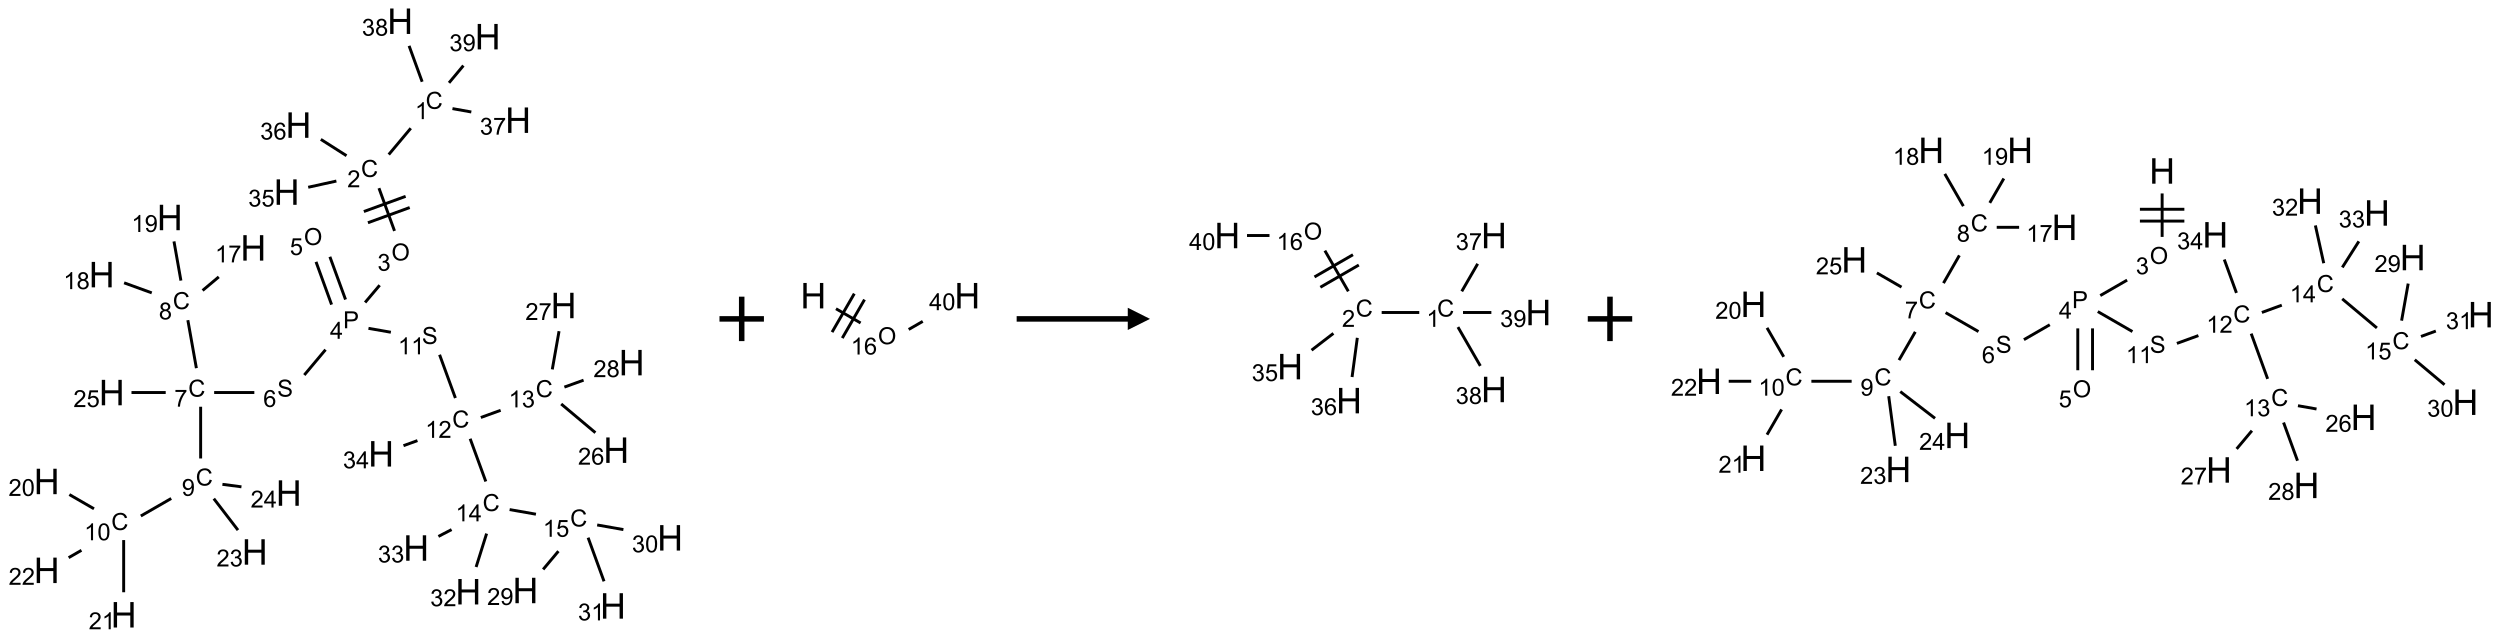 <?xml version="1.0" encoding="UTF-8"?>
<svg xmlns="http://www.w3.org/2000/svg" xmlns:xlink="http://www.w3.org/1999/xlink" width="1125" height="287" viewBox="0 0 1125 287">
<defs>
<g>
<g id="glyph-0-0">
<path d="M 1.332 0 L 1.332 -6.668 L 6.668 -6.668 L 6.668 0 Z M 1.5 -0.168 L 6.5 -0.168 L 6.5 -6.5 L 1.5 -6.5 Z M 1.5 -0.168 "/>
</g>
<g id="glyph-0-1">
<path d="M 6.27 -2.676 L 7.281 -2.422 C 7.07 -1.594 6.688 -0.961 6.137 -0.523 C 5.586 -0.086 4.914 0.129 4.121 0.129 C 3.297 0.129 2.629 -0.039 2.113 -0.371 C 1.598 -0.707 1.203 -1.191 0.934 -1.828 C 0.664 -2.465 0.531 -3.145 0.531 -3.875 C 0.531 -4.672 0.684 -5.363 0.988 -5.957 C 1.293 -6.547 1.723 -6.996 2.285 -7.305 C 2.844 -7.613 3.461 -7.766 4.137 -7.766 C 4.898 -7.766 5.543 -7.57 6.062 -7.184 C 6.582 -6.793 6.945 -6.246 7.152 -5.543 L 6.156 -5.309 C 5.98 -5.863 5.723 -6.266 5.387 -6.52 C 5.051 -6.773 4.625 -6.902 4.113 -6.902 C 3.527 -6.902 3.039 -6.762 2.645 -6.48 C 2.25 -6.199 1.973 -5.82 1.812 -5.348 C 1.652 -4.871 1.574 -4.383 1.574 -3.879 C 1.574 -3.23 1.668 -2.664 1.855 -2.18 C 2.047 -1.695 2.34 -1.332 2.738 -1.094 C 3.137 -0.855 3.57 -0.734 4.035 -0.734 C 4.602 -0.734 5.082 -0.898 5.473 -1.223 C 5.867 -1.551 6.133 -2.035 6.27 -2.676 Z M 6.27 -2.676 "/>
</g>
<g id="glyph-0-2">
<path d="M 3.973 0 L 3.035 0 L 3.035 -5.973 C 2.809 -5.758 2.516 -5.543 2.148 -5.328 C 1.781 -5.113 1.453 -4.953 1.16 -4.844 L 1.16 -5.75 C 1.684 -5.996 2.145 -6.297 2.535 -6.645 C 2.93 -6.996 3.207 -7.336 3.371 -7.668 L 3.973 -7.668 Z M 3.973 0 "/>
</g>
<g id="glyph-0-3">
<path d="M 5.371 -0.902 L 5.371 0 L 0.324 0 C 0.316 -0.227 0.352 -0.441 0.434 -0.652 C 0.562 -0.996 0.766 -1.332 1.051 -1.668 C 1.332 -2 1.742 -2.387 2.277 -2.824 C 3.105 -3.504 3.668 -4.043 3.957 -4.441 C 4.25 -4.84 4.395 -5.215 4.395 -5.566 C 4.395 -5.938 4.262 -6.254 3.996 -6.508 C 3.73 -6.762 3.387 -6.891 2.957 -6.891 C 2.508 -6.891 2.145 -6.754 1.875 -6.484 C 1.605 -6.215 1.469 -5.84 1.465 -5.359 L 0.5 -5.457 C 0.566 -6.176 0.812 -6.727 1.246 -7.102 C 1.676 -7.477 2.254 -7.668 2.98 -7.668 C 3.711 -7.668 4.293 -7.465 4.719 -7.059 C 5.145 -6.652 5.359 -6.148 5.359 -5.547 C 5.359 -5.242 5.297 -4.941 5.172 -4.645 C 5.047 -4.352 4.84 -4.039 4.551 -3.715 C 4.262 -3.387 3.777 -2.938 3.105 -2.371 C 2.543 -1.898 2.18 -1.578 2.02 -1.41 C 1.859 -1.242 1.73 -1.07 1.625 -0.902 Z M 5.371 -0.902 "/>
</g>
<g id="glyph-0-4">
<path d="M 0.516 -3.719 C 0.516 -4.984 0.855 -5.977 1.535 -6.695 C 2.215 -7.414 3.094 -7.77 4.172 -7.77 C 4.875 -7.77 5.512 -7.602 6.078 -7.266 C 6.645 -6.93 7.074 -6.461 7.371 -5.855 C 7.668 -5.254 7.816 -4.57 7.816 -3.809 C 7.816 -3.035 7.66 -2.34 7.348 -1.73 C 7.035 -1.117 6.594 -0.656 6.02 -0.34 C 5.449 -0.027 4.828 0.129 4.168 0.129 C 3.449 0.129 2.805 -0.043 2.238 -0.391 C 1.672 -0.738 1.246 -1.211 0.953 -1.812 C 0.66 -2.414 0.516 -3.047 0.516 -3.719 Z M 1.559 -3.703 C 1.559 -2.781 1.805 -2.059 2.301 -1.527 C 2.793 -1 3.414 -0.734 4.16 -0.734 C 4.922 -0.734 5.547 -1 6.039 -1.535 C 6.531 -2.07 6.777 -2.828 6.777 -3.812 C 6.777 -4.434 6.672 -4.977 6.461 -5.441 C 6.25 -5.902 5.945 -6.262 5.539 -6.52 C 5.133 -6.773 4.68 -6.902 4.176 -6.902 C 3.461 -6.902 2.848 -6.656 2.332 -6.164 C 1.816 -5.672 1.559 -4.852 1.559 -3.703 Z M 1.559 -3.703 "/>
</g>
<g id="glyph-0-5">
<path d="M 0.449 -2.016 L 1.387 -2.141 C 1.492 -1.609 1.676 -1.227 1.934 -0.992 C 2.191 -0.758 2.508 -0.641 2.879 -0.641 C 3.32 -0.641 3.695 -0.793 3.996 -1.098 C 4.301 -1.402 4.453 -1.781 4.453 -2.234 C 4.453 -2.664 4.312 -3.02 4.031 -3.301 C 3.75 -3.578 3.391 -3.719 2.957 -3.719 C 2.781 -3.719 2.562 -3.684 2.297 -3.613 L 2.402 -4.438 C 2.465 -4.43 2.516 -4.426 2.551 -4.426 C 2.949 -4.426 3.312 -4.531 3.629 -4.738 C 3.949 -4.949 4.109 -5.27 4.109 -5.703 C 4.109 -6.047 3.992 -6.332 3.762 -6.559 C 3.527 -6.785 3.227 -6.895 2.859 -6.895 C 2.496 -6.895 2.191 -6.781 1.949 -6.551 C 1.707 -6.324 1.547 -5.98 1.48 -5.52 L 0.543 -5.688 C 0.656 -6.316 0.918 -6.805 1.324 -7.148 C 1.73 -7.492 2.234 -7.668 2.84 -7.668 C 3.254 -7.668 3.641 -7.578 3.988 -7.398 C 4.34 -7.219 4.609 -6.977 4.793 -6.668 C 4.98 -6.359 5.074 -6.031 5.074 -5.684 C 5.074 -5.352 4.984 -5.051 4.809 -4.781 C 4.629 -4.512 4.367 -4.297 4.02 -4.137 C 4.473 -4.031 4.824 -3.816 5.074 -3.488 C 5.324 -3.16 5.449 -2.75 5.449 -2.254 C 5.449 -1.59 5.203 -1.023 4.719 -0.559 C 4.234 -0.098 3.617 0.137 2.875 0.137 C 2.203 0.137 1.648 -0.062 1.207 -0.465 C 0.762 -0.863 0.512 -1.379 0.449 -2.016 Z M 0.449 -2.016 "/>
</g>
<g id="glyph-0-6">
<path d="M 0.824 0 L 0.824 -7.637 L 3.703 -7.637 C 4.211 -7.637 4.598 -7.609 4.863 -7.562 C 5.238 -7.5 5.555 -7.383 5.809 -7.207 C 6.062 -7.031 6.266 -6.785 6.418 -6.469 C 6.574 -6.152 6.652 -5.805 6.652 -5.426 C 6.652 -4.777 6.445 -4.227 6.031 -3.777 C 5.617 -3.328 4.871 -3.105 3.793 -3.105 L 1.832 -3.105 L 1.832 0 Z M 1.832 -4.004 L 3.809 -4.004 C 4.461 -4.004 4.922 -4.125 5.199 -4.371 C 5.473 -4.613 5.609 -4.953 5.609 -5.395 C 5.609 -5.715 5.527 -5.988 5.367 -6.215 C 5.207 -6.441 4.992 -6.594 4.73 -6.668 C 4.559 -6.711 4.246 -6.734 3.785 -6.734 L 1.832 -6.734 Z M 1.832 -4.004 "/>
</g>
<g id="glyph-0-7">
<path d="M 3.449 0 L 3.449 -1.828 L 0.137 -1.828 L 0.137 -2.688 L 3.621 -7.637 L 4.387 -7.637 L 4.387 -2.688 L 5.418 -2.688 L 5.418 -1.828 L 4.387 -1.828 L 4.387 0 Z M 3.449 -2.688 L 3.449 -6.129 L 1.059 -2.688 Z M 3.449 -2.688 "/>
</g>
<g id="glyph-0-8">
<path d="M 0.441 -2 L 1.426 -2.082 C 1.5 -1.605 1.668 -1.242 1.934 -1.004 C 2.199 -0.762 2.52 -0.641 2.895 -0.641 C 3.348 -0.641 3.73 -0.812 4.043 -1.152 C 4.355 -1.492 4.512 -1.941 4.512 -2.504 C 4.512 -3.039 4.359 -3.461 4.059 -3.77 C 3.758 -4.078 3.367 -4.234 2.879 -4.234 C 2.578 -4.234 2.305 -4.164 2.062 -4.027 C 1.82 -3.891 1.629 -3.715 1.488 -3.496 L 0.609 -3.609 L 1.348 -7.531 L 5.145 -7.531 L 5.145 -6.637 L 2.098 -6.637 L 1.688 -4.582 C 2.145 -4.902 2.625 -5.062 3.129 -5.062 C 3.797 -5.062 4.359 -4.832 4.816 -4.371 C 5.277 -3.91 5.504 -3.312 5.504 -2.59 C 5.504 -1.898 5.305 -1.301 4.902 -0.797 C 4.41 -0.18 3.742 0.129 2.895 0.129 C 2.199 0.129 1.633 -0.062 1.195 -0.453 C 0.758 -0.844 0.504 -1.359 0.441 -2 Z M 0.441 -2 "/>
</g>
<g id="glyph-0-9">
<path d="M 0.48 -2.453 L 1.434 -2.535 C 1.477 -2.152 1.582 -1.84 1.746 -1.598 C 1.91 -1.352 2.168 -1.152 2.516 -1.004 C 2.863 -0.852 3.254 -0.777 3.688 -0.777 C 4.074 -0.777 4.414 -0.832 4.707 -0.949 C 5.004 -1.062 5.223 -1.219 5.367 -1.418 C 5.512 -1.617 5.582 -1.836 5.582 -2.074 C 5.582 -2.312 5.516 -2.523 5.375 -2.699 C 5.234 -2.879 5.008 -3.031 4.688 -3.152 C 4.484 -3.23 4.031 -3.355 3.328 -3.523 C 2.625 -3.691 2.137 -3.852 1.855 -4 C 1.488 -4.191 1.219 -4.43 1.039 -4.711 C 0.859 -4.992 0.77 -5.312 0.77 -5.66 C 0.77 -6.047 0.879 -6.406 1.098 -6.742 C 1.316 -7.078 1.637 -7.332 2.059 -7.504 C 2.477 -7.68 2.945 -7.766 3.457 -7.766 C 4.023 -7.766 4.523 -7.676 4.957 -7.492 C 5.387 -7.309 5.719 -7.043 5.953 -6.688 C 6.188 -6.332 6.312 -5.934 6.328 -5.484 L 5.359 -5.41 C 5.309 -5.895 5.133 -6.258 4.832 -6.504 C 4.531 -6.75 4.086 -6.875 3.5 -6.875 C 2.891 -6.875 2.445 -6.762 2.164 -6.539 C 1.883 -6.316 1.746 -6.047 1.746 -5.73 C 1.746 -5.457 1.844 -5.23 2.043 -5.051 C 2.238 -4.875 2.742 -4.695 3.566 -4.508 C 4.387 -4.32 4.949 -4.16 5.254 -4.02 C 5.699 -3.816 6.027 -3.555 6.238 -3.242 C 6.449 -2.93 6.559 -2.566 6.559 -2.156 C 6.559 -1.75 6.441 -1.367 6.207 -1.008 C 5.977 -0.648 5.641 -0.367 5.207 -0.168 C 4.77 0.031 4.281 0.129 3.734 0.129 C 3.043 0.129 2.465 0.031 1.996 -0.172 C 1.531 -0.375 1.164 -0.676 0.898 -1.082 C 0.633 -1.484 0.492 -1.941 0.48 -2.453 Z M 0.48 -2.453 "/>
</g>
<g id="glyph-0-10">
<path d="M 5.309 -5.766 L 4.375 -5.691 C 4.293 -6.059 4.172 -6.328 4.02 -6.496 C 3.766 -6.762 3.453 -6.895 3.082 -6.895 C 2.785 -6.895 2.523 -6.812 2.297 -6.645 C 2 -6.43 1.77 -6.117 1.598 -5.703 C 1.43 -5.289 1.34 -4.703 1.332 -3.938 C 1.559 -4.281 1.836 -4.535 2.16 -4.703 C 2.488 -4.871 2.828 -4.953 3.188 -4.953 C 3.812 -4.953 4.344 -4.723 4.785 -4.262 C 5.223 -3.801 5.441 -3.207 5.441 -2.48 C 5.441 -2 5.34 -1.555 5.133 -1.145 C 4.926 -0.73 4.641 -0.418 4.281 -0.199 C 3.922 0.02 3.512 0.129 3.051 0.129 C 2.27 0.129 1.633 -0.156 1.141 -0.73 C 0.648 -1.305 0.402 -2.254 0.402 -3.574 C 0.402 -5.051 0.672 -6.121 1.219 -6.793 C 1.695 -7.375 2.336 -7.668 3.141 -7.668 C 3.742 -7.668 4.234 -7.5 4.617 -7.16 C 5 -6.824 5.23 -6.359 5.309 -5.766 Z M 1.48 -2.473 C 1.48 -2.152 1.547 -1.844 1.684 -1.547 C 1.82 -1.25 2.016 -1.027 2.262 -0.871 C 2.508 -0.719 2.766 -0.641 3.035 -0.641 C 3.434 -0.641 3.773 -0.801 4.059 -1.121 C 4.344 -1.441 4.484 -1.875 4.484 -2.422 C 4.484 -2.949 4.344 -3.367 4.062 -3.668 C 3.781 -3.973 3.426 -4.125 3 -4.125 C 2.578 -4.125 2.219 -3.973 1.922 -3.668 C 1.625 -3.363 1.48 -2.969 1.48 -2.473 Z M 1.48 -2.473 "/>
</g>
<g id="glyph-0-11">
<path d="M 0.504 -6.637 L 0.504 -7.535 L 5.449 -7.535 L 5.449 -6.809 C 4.961 -6.289 4.48 -5.602 4.004 -4.746 C 3.527 -3.887 3.156 -3.004 2.895 -2.098 C 2.707 -1.461 2.59 -0.762 2.535 0 L 1.574 0 C 1.582 -0.602 1.703 -1.328 1.926 -2.176 C 2.152 -3.027 2.477 -3.848 2.898 -4.637 C 3.32 -5.426 3.77 -6.094 4.246 -6.637 Z M 0.504 -6.637 "/>
</g>
<g id="glyph-0-12">
<path d="M 1.887 -4.141 C 1.496 -4.281 1.207 -4.484 1.02 -4.75 C 0.832 -5.016 0.738 -5.328 0.738 -5.699 C 0.738 -6.254 0.938 -6.719 1.34 -7.098 C 1.738 -7.477 2.27 -7.668 2.934 -7.668 C 3.598 -7.668 4.137 -7.473 4.543 -7.086 C 4.949 -6.699 5.152 -6.227 5.152 -5.672 C 5.152 -5.316 5.059 -5.008 4.871 -4.746 C 4.688 -4.484 4.406 -4.281 4.027 -4.141 C 4.496 -3.988 4.852 -3.742 5.098 -3.402 C 5.34 -3.062 5.465 -2.656 5.465 -2.184 C 5.465 -1.531 5.234 -0.98 4.77 -0.535 C 4.309 -0.09 3.703 0.129 2.949 0.129 C 2.195 0.129 1.586 -0.094 1.125 -0.539 C 0.664 -0.984 0.434 -1.543 0.434 -2.207 C 0.434 -2.703 0.559 -3.121 0.809 -3.457 C 1.062 -3.793 1.422 -4.02 1.887 -4.141 Z M 1.699 -5.73 C 1.699 -5.367 1.812 -5.074 2.047 -4.844 C 2.281 -4.613 2.582 -4.5 2.953 -4.5 C 3.312 -4.5 3.609 -4.613 3.84 -4.84 C 4.07 -5.066 4.188 -5.348 4.188 -5.676 C 4.188 -6.02 4.07 -6.309 3.832 -6.543 C 3.594 -6.777 3.297 -6.895 2.941 -6.895 C 2.586 -6.895 2.289 -6.781 2.051 -6.551 C 1.816 -6.324 1.699 -6.047 1.699 -5.73 Z M 1.395 -2.203 C 1.395 -1.938 1.461 -1.676 1.586 -1.426 C 1.711 -1.176 1.902 -0.984 2.152 -0.848 C 2.402 -0.711 2.672 -0.641 2.957 -0.641 C 3.406 -0.641 3.777 -0.785 4.066 -1.074 C 4.359 -1.363 4.504 -1.727 4.504 -2.172 C 4.504 -2.625 4.355 -2.996 4.055 -3.293 C 3.754 -3.586 3.379 -3.734 2.926 -3.734 C 2.484 -3.734 2.121 -3.59 1.832 -3.297 C 1.543 -3.004 1.395 -2.641 1.395 -2.203 Z M 1.395 -2.203 "/>
</g>
<g id="glyph-0-13">
<path d="M 0.582 -1.766 L 1.484 -1.848 C 1.562 -1.426 1.707 -1.117 1.922 -0.926 C 2.137 -0.734 2.414 -0.641 2.75 -0.641 C 3.039 -0.641 3.289 -0.707 3.508 -0.84 C 3.727 -0.973 3.902 -1.148 4.043 -1.367 C 4.18 -1.586 4.297 -1.887 4.391 -2.262 C 4.484 -2.637 4.531 -3.016 4.531 -3.406 C 4.531 -3.449 4.531 -3.512 4.527 -3.594 C 4.34 -3.297 4.082 -3.055 3.758 -2.867 C 3.434 -2.68 3.082 -2.59 2.703 -2.59 C 2.07 -2.59 1.535 -2.816 1.098 -3.277 C 0.66 -3.734 0.441 -4.34 0.441 -5.09 C 0.441 -5.863 0.672 -6.484 1.129 -6.957 C 1.586 -7.43 2.156 -7.668 2.844 -7.668 C 3.34 -7.668 3.793 -7.531 4.207 -7.266 C 4.617 -7 4.93 -6.617 5.145 -6.121 C 5.355 -5.629 5.465 -4.91 5.465 -3.973 C 5.465 -2.996 5.359 -2.223 5.145 -1.645 C 4.934 -1.066 4.617 -0.625 4.199 -0.324 C 3.781 -0.02 3.293 0.129 2.73 0.129 C 2.133 0.129 1.645 -0.035 1.266 -0.367 C 0.887 -0.699 0.66 -1.164 0.582 -1.766 Z M 4.422 -5.137 C 4.422 -5.676 4.277 -6.102 3.992 -6.418 C 3.707 -6.734 3.359 -6.891 2.957 -6.891 C 2.543 -6.891 2.18 -6.719 1.871 -6.379 C 1.562 -6.039 1.406 -5.598 1.406 -5.059 C 1.406 -4.57 1.555 -4.176 1.848 -3.871 C 2.141 -3.566 2.5 -3.418 2.934 -3.418 C 3.367 -3.418 3.723 -3.57 4.004 -3.871 C 4.281 -4.176 4.422 -4.598 4.422 -5.137 Z M 4.422 -5.137 "/>
</g>
<g id="glyph-0-14">
<path d="M 0.441 -3.766 C 0.441 -4.668 0.535 -5.395 0.723 -5.945 C 0.906 -6.496 1.184 -6.922 1.551 -7.219 C 1.918 -7.516 2.375 -7.668 2.934 -7.668 C 3.344 -7.668 3.703 -7.586 4.012 -7.418 C 4.32 -7.254 4.574 -7.016 4.777 -6.707 C 4.977 -6.395 5.137 -6.016 5.25 -5.57 C 5.363 -5.125 5.422 -4.523 5.422 -3.766 C 5.422 -2.871 5.328 -2.148 5.145 -1.598 C 4.961 -1.047 4.688 -0.621 4.32 -0.32 C 3.953 -0.02 3.492 0.129 2.934 0.129 C 2.195 0.129 1.617 -0.133 1.199 -0.66 C 0.695 -1.297 0.441 -2.332 0.441 -3.766 Z M 1.406 -3.766 C 1.406 -2.512 1.555 -1.68 1.848 -1.262 C 2.141 -0.848 2.5 -0.641 2.934 -0.641 C 3.363 -0.641 3.727 -0.848 4.02 -1.266 C 4.312 -1.684 4.457 -2.516 4.457 -3.766 C 4.457 -5.023 4.312 -5.859 4.02 -6.27 C 3.727 -6.684 3.359 -6.891 2.922 -6.891 C 2.492 -6.891 2.148 -6.707 1.891 -6.344 C 1.566 -5.879 1.406 -5.02 1.406 -3.766 Z M 1.406 -3.766 "/>
</g>
<g id="glyph-1-0">
<path d="M 2 0 L 2 -10 L 10 -10 L 10 0 Z M 2.25 -0.25 L 9.75 -0.25 L 9.75 -9.75 L 2.25 -9.75 Z M 2.25 -0.25 "/>
</g>
<g id="glyph-1-1">
<path d="M 1.281 0 L 1.281 -11.453 L 2.797 -11.453 L 2.797 -6.75 L 8.75 -6.75 L 8.75 -11.453 L 10.266 -11.453 L 10.266 0 L 8.75 0 L 8.75 -5.398 L 2.797 -5.398 L 2.797 0 Z M 1.281 0 "/>
</g>
</g>
</defs>
<path fill="none" stroke-width="0.033" stroke-linecap="butt" stroke-linejoin="miter" stroke="rgb(0%, 0%, 0%)" stroke-opacity="1" stroke-miterlimit="10" d="M 4.096 1.204 L 3.848 1.5 " transform="matrix(40, 0, 0, 40, 21.01, 9.553)"/>
<path fill="none" stroke-width="0.033" stroke-linecap="butt" stroke-linejoin="miter" stroke="rgb(0%, 0%, 0%)" stroke-opacity="1" stroke-miterlimit="10" d="M 3.738 1.878 L 3.913 2.359 " transform="matrix(40, 0, 0, 40, 21.01, 9.553)"/>
<path fill="none" stroke-width="0.033" stroke-linecap="butt" stroke-linejoin="miter" stroke="rgb(0%, 0%, 0%)" stroke-opacity="1" stroke-miterlimit="10" d="M 3.614 2.267 L 4.084 2.096 " transform="matrix(40, 0, 0, 40, 21.01, 9.553)"/>
<path fill="none" stroke-width="0.033" stroke-linecap="butt" stroke-linejoin="miter" stroke="rgb(0%, 0%, 0%)" stroke-opacity="1" stroke-miterlimit="10" d="M 3.568 2.141 L 4.038 1.97 " transform="matrix(40, 0, 0, 40, 21.01, 9.553)"/>
<path fill="none" stroke-width="0.033" stroke-linecap="butt" stroke-linejoin="miter" stroke="rgb(0%, 0%, 0%)" stroke-opacity="1" stroke-miterlimit="10" d="M 3.746 2.97 L 3.582 3.164 " transform="matrix(40, 0, 0, 40, 21.01, 9.553)"/>
<path fill="none" stroke-width="0.033" stroke-linecap="butt" stroke-linejoin="miter" stroke="rgb(0%, 0%, 0%)" stroke-opacity="1" stroke-miterlimit="10" d="M 3.362 3.131 L 3.186 2.65 " transform="matrix(40, 0, 0, 40, 21.01, 9.553)"/>
<path fill="none" stroke-width="0.033" stroke-linecap="butt" stroke-linejoin="miter" stroke="rgb(0%, 0%, 0%)" stroke-opacity="1" stroke-miterlimit="10" d="M 3.205 3.188 L 3.03 2.707 " transform="matrix(40, 0, 0, 40, 21.01, 9.553)"/>
<path fill="none" stroke-width="0.033" stroke-linecap="butt" stroke-linejoin="miter" stroke="rgb(0%, 0%, 0%)" stroke-opacity="1" stroke-miterlimit="10" d="M 3.137 3.695 L 2.898 3.98 " transform="matrix(40, 0, 0, 40, 21.01, 9.553)"/>
<path fill="none" stroke-width="0.033" stroke-linecap="butt" stroke-linejoin="miter" stroke="rgb(0%, 0%, 0%)" stroke-opacity="1" stroke-miterlimit="10" d="M 2.336 4.177 L 1.884 4.177 " transform="matrix(40, 0, 0, 40, 21.01, 9.553)"/>
<path fill="none" stroke-width="0.033" stroke-linecap="butt" stroke-linejoin="miter" stroke="rgb(0%, 0%, 0%)" stroke-opacity="1" stroke-miterlimit="10" d="M 1.684 3.903 L 1.588 3.363 " transform="matrix(40, 0, 0, 40, 21.01, 9.553)"/>
<path fill="none" stroke-width="0.033" stroke-linecap="butt" stroke-linejoin="miter" stroke="rgb(0%, 0%, 0%)" stroke-opacity="1" stroke-miterlimit="10" d="M 1.754 3.029 L 1.936 2.876 " transform="matrix(40, 0, 0, 40, 21.01, 9.553)"/>
<path fill="none" stroke-width="0.033" stroke-linecap="butt" stroke-linejoin="miter" stroke="rgb(0%, 0%, 0%)" stroke-opacity="1" stroke-miterlimit="10" d="M 1.182 3.056 L 0.871 2.943 " transform="matrix(40, 0, 0, 40, 21.01, 9.553)"/>
<path fill="none" stroke-width="0.033" stroke-linecap="butt" stroke-linejoin="miter" stroke="rgb(0%, 0%, 0%)" stroke-opacity="1" stroke-miterlimit="10" d="M 1.51 2.918 L 1.432 2.477 " transform="matrix(40, 0, 0, 40, 21.01, 9.553)"/>
<path fill="none" stroke-width="0.033" stroke-linecap="butt" stroke-linejoin="miter" stroke="rgb(0%, 0%, 0%)" stroke-opacity="1" stroke-miterlimit="10" d="M 1.732 4.337 L 1.732 4.919 " transform="matrix(40, 0, 0, 40, 21.01, 9.553)"/>
<path fill="none" stroke-width="0.033" stroke-linecap="butt" stroke-linejoin="miter" stroke="rgb(0%, 0%, 0%)" stroke-opacity="1" stroke-miterlimit="10" d="M 1.401 5.369 L 1.059 5.566 " transform="matrix(40, 0, 0, 40, 21.01, 9.553)"/>
<path fill="none" stroke-width="0.033" stroke-linecap="butt" stroke-linejoin="miter" stroke="rgb(0%, 0%, 0%)" stroke-opacity="1" stroke-miterlimit="10" d="M 0.532 5.485 L 0.255 5.325 " transform="matrix(40, 0, 0, 40, 21.01, 9.553)"/>
<path fill="none" stroke-width="0.033" stroke-linecap="butt" stroke-linejoin="miter" stroke="rgb(0%, 0%, 0%)" stroke-opacity="1" stroke-miterlimit="10" d="M 0.866 5.837 L 0.866 6.424 " transform="matrix(40, 0, 0, 40, 21.01, 9.553)"/>
<path fill="none" stroke-width="0.033" stroke-linecap="butt" stroke-linejoin="miter" stroke="rgb(0%, 0%, 0%)" stroke-opacity="1" stroke-miterlimit="10" d="M 0.391 5.952 L 0.247 6.035 " transform="matrix(40, 0, 0, 40, 21.01, 9.553)"/>
<path fill="none" stroke-width="0.033" stroke-linecap="butt" stroke-linejoin="miter" stroke="rgb(0%, 0%, 0%)" stroke-opacity="1" stroke-miterlimit="10" d="M 1.88 5.371 L 2.152 5.725 " transform="matrix(40, 0, 0, 40, 21.01, 9.553)"/>
<path fill="none" stroke-width="0.033" stroke-linecap="butt" stroke-linejoin="miter" stroke="rgb(0%, 0%, 0%)" stroke-opacity="1" stroke-miterlimit="10" d="M 1.977 5.21 L 2.191 5.238 " transform="matrix(40, 0, 0, 40, 21.01, 9.553)"/>
<path fill="none" stroke-width="0.033" stroke-linecap="butt" stroke-linejoin="miter" stroke="rgb(0%, 0%, 0%)" stroke-opacity="1" stroke-miterlimit="10" d="M 1.339 4.177 L 0.954 4.177 " transform="matrix(40, 0, 0, 40, 21.01, 9.553)"/>
<path fill="none" stroke-width="0.033" stroke-linecap="butt" stroke-linejoin="miter" stroke="rgb(0%, 0%, 0%)" stroke-opacity="1" stroke-miterlimit="10" d="M 3.62 3.455 L 3.872 3.499 " transform="matrix(40, 0, 0, 40, 21.01, 9.553)"/>
<path fill="none" stroke-width="0.033" stroke-linecap="butt" stroke-linejoin="miter" stroke="rgb(0%, 0%, 0%)" stroke-opacity="1" stroke-miterlimit="10" d="M 4.42 3.752 L 4.598 4.239 " transform="matrix(40, 0, 0, 40, 21.01, 9.553)"/>
<path fill="none" stroke-width="0.033" stroke-linecap="butt" stroke-linejoin="miter" stroke="rgb(0%, 0%, 0%)" stroke-opacity="1" stroke-miterlimit="10" d="M 4.884 4.458 L 5.107 4.377 " transform="matrix(40, 0, 0, 40, 21.01, 9.553)"/>
<path fill="none" stroke-width="0.033" stroke-linecap="butt" stroke-linejoin="miter" stroke="rgb(0%, 0%, 0%)" stroke-opacity="1" stroke-miterlimit="10" d="M 5.788 4.306 L 6.173 4.629 " transform="matrix(40, 0, 0, 40, 21.01, 9.553)"/>
<path fill="none" stroke-width="0.033" stroke-linecap="butt" stroke-linejoin="miter" stroke="rgb(0%, 0%, 0%)" stroke-opacity="1" stroke-miterlimit="10" d="M 5.688 3.917 L 5.764 3.487 " transform="matrix(40, 0, 0, 40, 21.01, 9.553)"/>
<path fill="none" stroke-width="0.033" stroke-linecap="butt" stroke-linejoin="miter" stroke="rgb(0%, 0%, 0%)" stroke-opacity="1" stroke-miterlimit="10" d="M 5.824 4.116 L 6.04 4.038 " transform="matrix(40, 0, 0, 40, 21.01, 9.553)"/>
<path fill="none" stroke-width="0.033" stroke-linecap="butt" stroke-linejoin="miter" stroke="rgb(0%, 0%, 0%)" stroke-opacity="1" stroke-miterlimit="10" d="M 4.764 4.697 L 4.94 5.178 " transform="matrix(40, 0, 0, 40, 21.01, 9.553)"/>
<path fill="none" stroke-width="0.033" stroke-linecap="butt" stroke-linejoin="miter" stroke="rgb(0%, 0%, 0%)" stroke-opacity="1" stroke-miterlimit="10" d="M 5.208 5.494 L 5.504 5.546 " transform="matrix(40, 0, 0, 40, 21.01, 9.553)"/>
<path fill="none" stroke-width="0.033" stroke-linecap="butt" stroke-linejoin="miter" stroke="rgb(0%, 0%, 0%)" stroke-opacity="1" stroke-miterlimit="10" d="M 5.757 5.962 L 5.585 6.167 " transform="matrix(40, 0, 0, 40, 21.01, 9.553)"/>
<path fill="none" stroke-width="0.033" stroke-linecap="butt" stroke-linejoin="miter" stroke="rgb(0%, 0%, 0%)" stroke-opacity="1" stroke-miterlimit="10" d="M 6.193 5.667 L 6.488 5.719 " transform="matrix(40, 0, 0, 40, 21.01, 9.553)"/>
<path fill="none" stroke-width="0.033" stroke-linecap="butt" stroke-linejoin="miter" stroke="rgb(0%, 0%, 0%)" stroke-opacity="1" stroke-miterlimit="10" d="M 6.091 5.81 L 6.27 6.301 " transform="matrix(40, 0, 0, 40, 21.01, 9.553)"/>
<path fill="none" stroke-width="0.033" stroke-linecap="butt" stroke-linejoin="miter" stroke="rgb(0%, 0%, 0%)" stroke-opacity="1" stroke-miterlimit="10" d="M 4.949 5.764 L 4.831 6.14 " transform="matrix(40, 0, 0, 40, 21.01, 9.553)"/>
<path fill="none" stroke-width="0.033" stroke-linecap="butt" stroke-linejoin="miter" stroke="rgb(0%, 0%, 0%)" stroke-opacity="1" stroke-miterlimit="10" d="M 4.555 5.719 L 4.407 5.796 " transform="matrix(40, 0, 0, 40, 21.01, 9.553)"/>
<path fill="none" stroke-width="0.033" stroke-linecap="butt" stroke-linejoin="miter" stroke="rgb(0%, 0%, 0%)" stroke-opacity="1" stroke-miterlimit="10" d="M 4.171 4.718 L 4.014 4.775 " transform="matrix(40, 0, 0, 40, 21.01, 9.553)"/>
<path fill="none" stroke-width="0.033" stroke-linecap="butt" stroke-linejoin="miter" stroke="rgb(0%, 0%, 0%)" stroke-opacity="1" stroke-miterlimit="10" d="M 3.259 1.798 L 2.942 1.868 " transform="matrix(40, 0, 0, 40, 21.01, 9.553)"/>
<path fill="none" stroke-width="0.033" stroke-linecap="butt" stroke-linejoin="miter" stroke="rgb(0%, 0%, 0%)" stroke-opacity="1" stroke-miterlimit="10" d="M 3.373 1.513 L 3.084 1.329 " transform="matrix(40, 0, 0, 40, 21.01, 9.553)"/>
<path fill="none" stroke-width="0.033" stroke-linecap="butt" stroke-linejoin="miter" stroke="rgb(0%, 0%, 0%)" stroke-opacity="1" stroke-miterlimit="10" d="M 4.565 0.983 L 4.777 1.021 " transform="matrix(40, 0, 0, 40, 21.01, 9.553)"/>
<path fill="none" stroke-width="0.033" stroke-linecap="butt" stroke-linejoin="miter" stroke="rgb(0%, 0%, 0%)" stroke-opacity="1" stroke-miterlimit="10" d="M 4.224 0.681 L 4.077 0.277 " transform="matrix(40, 0, 0, 40, 21.01, 9.553)"/>
<path fill="none" stroke-width="0.033" stroke-linecap="butt" stroke-linejoin="miter" stroke="rgb(0%, 0%, 0%)" stroke-opacity="1" stroke-miterlimit="10" d="M 4.526 0.693 L 4.688 0.499 " transform="matrix(40, 0, 0, 40, 21.01, 9.553)"/>
<g fill="rgb(0%, 0%, 0%)" fill-opacity="1">
<use xlink:href="#glyph-0-1" x="191.527" y="48.984"/>
</g>
<g fill="rgb(0%, 0%, 0%)" fill-opacity="1">
<use xlink:href="#glyph-0-2" x="186.75" y="53.621"/>
</g>
<g fill="rgb(0%, 0%, 0%)" fill-opacity="1">
<use xlink:href="#glyph-0-1" x="162.441" y="79.629"/>
</g>
<g fill="rgb(0%, 0%, 0%)" fill-opacity="1">
<use xlink:href="#glyph-0-3" x="156.27" y="84.262"/>
</g>
<g fill="rgb(0%, 0%, 0%)" fill-opacity="1">
<use xlink:href="#glyph-0-4" x="176.137" y="117.219"/>
</g>
<g fill="rgb(0%, 0%, 0%)" fill-opacity="1">
<use xlink:href="#glyph-0-5" x="169.871" y="121.852"/>
</g>
<g fill="rgb(0%, 0%, 0%)" fill-opacity="1">
<use xlink:href="#glyph-0-6" x="154.414" y="147.723"/>
</g>
<g fill="rgb(0%, 0%, 0%)" fill-opacity="1">
<use xlink:href="#glyph-0-7" x="148.488" y="152.461"/>
</g>
<g fill="rgb(0%, 0%, 0%)" fill-opacity="1">
<use xlink:href="#glyph-0-4" x="136.746" y="110.273"/>
</g>
<g fill="rgb(0%, 0%, 0%)" fill-opacity="1">
<use xlink:href="#glyph-0-8" x="130.418" y="114.773"/>
</g>
<g fill="rgb(0%, 0%, 0%)" fill-opacity="1">
<use xlink:href="#glyph-0-9" x="124.75" y="178.5"/>
</g>
<g fill="rgb(0%, 0%, 0%)" fill-opacity="1">
<use xlink:href="#glyph-0-10" x="118.453" y="183.133"/>
</g>
<g fill="rgb(0%, 0%, 0%)" fill-opacity="1">
<use xlink:href="#glyph-0-1" x="84.699" y="178.5"/>
</g>
<g fill="rgb(0%, 0%, 0%)" fill-opacity="1">
<use xlink:href="#glyph-0-11" x="78.445" y="183.004"/>
</g>
<g fill="rgb(0%, 0%, 0%)" fill-opacity="1">
<use xlink:href="#glyph-0-1" x="77.754" y="139.105"/>
</g>
<g fill="rgb(0%, 0%, 0%)" fill-opacity="1">
<use xlink:href="#glyph-0-12" x="71.484" y="143.742"/>
</g>
<g fill="rgb(0%, 0%, 0%)" fill-opacity="1">
<use xlink:href="#glyph-1-1" x="108.215" y="117.277"/>
</g>
<g fill="rgb(0%, 0%, 0%)" fill-opacity="1">
<use xlink:href="#glyph-0-2" x="96.781" y="118.07"/>
<use xlink:href="#glyph-0-11" x="102.714" y="118.07"/>
</g>
<g fill="rgb(0%, 0%, 0%)" fill-opacity="1">
<use xlink:href="#glyph-1-1" x="39.984" y="129.309"/>
</g>
<g fill="rgb(0%, 0%, 0%)" fill-opacity="1">
<use xlink:href="#glyph-0-2" x="28.535" y="130.102"/>
<use xlink:href="#glyph-0-12" x="34.467" y="130.102"/>
</g>
<g fill="rgb(0%, 0%, 0%)" fill-opacity="1">
<use xlink:href="#glyph-1-1" x="70.629" y="103.598"/>
</g>
<g fill="rgb(0%, 0%, 0%)" fill-opacity="1">
<use xlink:href="#glyph-0-2" x="59.176" y="104.387"/>
<use xlink:href="#glyph-0-13" x="65.108" y="104.387"/>
</g>
<g fill="rgb(0%, 0%, 0%)" fill-opacity="1">
<use xlink:href="#glyph-0-1" x="88.074" y="218.5"/>
</g>
<g fill="rgb(0%, 0%, 0%)" fill-opacity="1">
<use xlink:href="#glyph-0-13" x="81.805" y="223.133"/>
</g>
<g fill="rgb(0%, 0%, 0%)" fill-opacity="1">
<use xlink:href="#glyph-0-1" x="50.059" y="238.5"/>
</g>
<g fill="rgb(0%, 0%, 0%)" fill-opacity="1">
<use xlink:href="#glyph-0-2" x="37.898" y="243.133"/>
<use xlink:href="#glyph-0-14" x="43.831" y="243.133"/>
</g>
<g fill="rgb(0%, 0%, 0%)" fill-opacity="1">
<use xlink:href="#glyph-1-1" x="15.238" y="222.383"/>
</g>
<g fill="rgb(0%, 0%, 0%)" fill-opacity="1">
<use xlink:href="#glyph-0-3" x="3.832" y="223.172"/>
<use xlink:href="#glyph-0-14" x="9.764" y="223.172"/>
</g>
<g fill="rgb(0%, 0%, 0%)" fill-opacity="1">
<use xlink:href="#glyph-1-1" x="49.879" y="282.383"/>
</g>
<g fill="rgb(0%, 0%, 0%)" fill-opacity="1">
<use xlink:href="#glyph-0-3" x="39.922" y="283.172"/>
<use xlink:href="#glyph-0-2" x="45.854" y="283.172"/>
</g>
<g fill="rgb(0%, 0%, 0%)" fill-opacity="1">
<use xlink:href="#glyph-1-1" x="15.238" y="262.383"/>
</g>
<g fill="rgb(0%, 0%, 0%)" fill-opacity="1">
<use xlink:href="#glyph-0-3" x="3.883" y="263.172"/>
<use xlink:href="#glyph-0-3" x="9.815" y="263.172"/>
</g>
<g fill="rgb(0%, 0%, 0%)" fill-opacity="1">
<use xlink:href="#glyph-1-1" x="108.871" y="254.113"/>
</g>
<g fill="rgb(0%, 0%, 0%)" fill-opacity="1">
<use xlink:href="#glyph-0-3" x="97.438" y="254.906"/>
<use xlink:href="#glyph-0-5" x="103.37" y="254.906"/>
</g>
<g fill="rgb(0%, 0%, 0%)" fill-opacity="1">
<use xlink:href="#glyph-1-1" x="124.176" y="227.602"/>
</g>
<g fill="rgb(0%, 0%, 0%)" fill-opacity="1">
<use xlink:href="#glyph-0-3" x="112.777" y="228.395"/>
<use xlink:href="#glyph-0-7" x="118.71" y="228.395"/>
</g>
<g fill="rgb(0%, 0%, 0%)" fill-opacity="1">
<use xlink:href="#glyph-1-1" x="44.52" y="182.383"/>
</g>
<g fill="rgb(0%, 0%, 0%)" fill-opacity="1">
<use xlink:href="#glyph-0-3" x="33.031" y="183.172"/>
<use xlink:href="#glyph-0-8" x="38.964" y="183.172"/>
</g>
<g fill="rgb(0%, 0%, 0%)" fill-opacity="1">
<use xlink:href="#glyph-0-9" x="189.855" y="154.801"/>
</g>
<g fill="rgb(0%, 0%, 0%)" fill-opacity="1">
<use xlink:href="#glyph-0-2" x="179.094" y="159.438"/>
<use xlink:href="#glyph-0-2" x="185.026" y="159.438"/>
</g>
<g fill="rgb(0%, 0%, 0%)" fill-opacity="1">
<use xlink:href="#glyph-0-1" x="203.484" y="192.391"/>
</g>
<g fill="rgb(0%, 0%, 0%)" fill-opacity="1">
<use xlink:href="#glyph-0-2" x="191.375" y="197.027"/>
<use xlink:href="#glyph-0-3" x="197.307" y="197.027"/>
</g>
<g fill="rgb(0%, 0%, 0%)" fill-opacity="1">
<use xlink:href="#glyph-0-1" x="241.07" y="178.711"/>
</g>
<g fill="rgb(0%, 0%, 0%)" fill-opacity="1">
<use xlink:href="#glyph-0-2" x="228.887" y="183.344"/>
<use xlink:href="#glyph-0-5" x="234.819" y="183.344"/>
</g>
<g fill="rgb(0%, 0%, 0%)" fill-opacity="1">
<use xlink:href="#glyph-1-1" x="271.535" y="208.305"/>
</g>
<g fill="rgb(0%, 0%, 0%)" fill-opacity="1">
<use xlink:href="#glyph-0-3" x="260.105" y="209.098"/>
<use xlink:href="#glyph-0-10" x="266.038" y="209.098"/>
</g>
<g fill="rgb(0%, 0%, 0%)" fill-opacity="1">
<use xlink:href="#glyph-1-1" x="247.836" y="143.199"/>
</g>
<g fill="rgb(0%, 0%, 0%)" fill-opacity="1">
<use xlink:href="#glyph-0-3" x="236.406" y="143.992"/>
<use xlink:href="#glyph-0-11" x="242.339" y="143.992"/>
</g>
<g fill="rgb(0%, 0%, 0%)" fill-opacity="1">
<use xlink:href="#glyph-1-1" x="278.48" y="168.91"/>
</g>
<g fill="rgb(0%, 0%, 0%)" fill-opacity="1">
<use xlink:href="#glyph-0-3" x="267.031" y="169.703"/>
<use xlink:href="#glyph-0-12" x="272.964" y="169.703"/>
</g>
<g fill="rgb(0%, 0%, 0%)" fill-opacity="1">
<use xlink:href="#glyph-0-1" x="217.164" y="229.977"/>
</g>
<g fill="rgb(0%, 0%, 0%)" fill-opacity="1">
<use xlink:href="#glyph-0-2" x="205.012" y="234.613"/>
<use xlink:href="#glyph-0-7" x="210.944" y="234.613"/>
</g>
<g fill="rgb(0%, 0%, 0%)" fill-opacity="1">
<use xlink:href="#glyph-0-1" x="256.559" y="236.922"/>
</g>
<g fill="rgb(0%, 0%, 0%)" fill-opacity="1">
<use xlink:href="#glyph-0-2" x="244.316" y="241.559"/>
<use xlink:href="#glyph-0-8" x="250.249" y="241.559"/>
</g>
<g fill="rgb(0%, 0%, 0%)" fill-opacity="1">
<use xlink:href="#glyph-1-1" x="230.664" y="271.449"/>
</g>
<g fill="rgb(0%, 0%, 0%)" fill-opacity="1">
<use xlink:href="#glyph-0-3" x="219.219" y="272.242"/>
<use xlink:href="#glyph-0-13" x="225.151" y="272.242"/>
</g>
<g fill="rgb(0%, 0%, 0%)" fill-opacity="1">
<use xlink:href="#glyph-1-1" x="295.77" y="247.754"/>
</g>
<g fill="rgb(0%, 0%, 0%)" fill-opacity="1">
<use xlink:href="#glyph-0-5" x="284.363" y="248.543"/>
<use xlink:href="#glyph-0-14" x="290.296" y="248.543"/>
</g>
<g fill="rgb(0%, 0%, 0%)" fill-opacity="1">
<use xlink:href="#glyph-1-1" x="270.059" y="278.395"/>
</g>
<g fill="rgb(0%, 0%, 0%)" fill-opacity="1">
<use xlink:href="#glyph-0-5" x="260.098" y="279.188"/>
<use xlink:href="#glyph-0-2" x="266.03" y="279.188"/>
</g>
<g fill="rgb(0%, 0%, 0%)" fill-opacity="1">
<use xlink:href="#glyph-1-1" x="204.957" y="272.008"/>
</g>
<g fill="rgb(0%, 0%, 0%)" fill-opacity="1">
<use xlink:href="#glyph-0-5" x="193.602" y="272.801"/>
<use xlink:href="#glyph-0-3" x="199.534" y="272.801"/>
</g>
<g fill="rgb(0%, 0%, 0%)" fill-opacity="1">
<use xlink:href="#glyph-1-1" x="181.504" y="252.332"/>
</g>
<g fill="rgb(0%, 0%, 0%)" fill-opacity="1">
<use xlink:href="#glyph-0-5" x="170.07" y="253.121"/>
<use xlink:href="#glyph-0-5" x="176.003" y="253.121"/>
</g>
<g fill="rgb(0%, 0%, 0%)" fill-opacity="1">
<use xlink:href="#glyph-1-1" x="165.715" y="209.953"/>
</g>
<g fill="rgb(0%, 0%, 0%)" fill-opacity="1">
<use xlink:href="#glyph-0-5" x="154.312" y="210.746"/>
<use xlink:href="#glyph-0-7" x="160.245" y="210.746"/>
</g>
<g fill="rgb(0%, 0%, 0%)" fill-opacity="1">
<use xlink:href="#glyph-1-1" x="123.211" y="92.168"/>
</g>
<g fill="rgb(0%, 0%, 0%)" fill-opacity="1">
<use xlink:href="#glyph-0-5" x="111.719" y="92.961"/>
<use xlink:href="#glyph-0-8" x="117.651" y="92.961"/>
</g>
<g fill="rgb(0%, 0%, 0%)" fill-opacity="1">
<use xlink:href="#glyph-1-1" x="128.527" y="62.02"/>
</g>
<g fill="rgb(0%, 0%, 0%)" fill-opacity="1">
<use xlink:href="#glyph-0-5" x="117.098" y="62.809"/>
<use xlink:href="#glyph-0-10" x="123.03" y="62.809"/>
</g>
<g fill="rgb(0%, 0%, 0%)" fill-opacity="1">
<use xlink:href="#glyph-1-1" x="227.367" y="59.812"/>
</g>
<g fill="rgb(0%, 0%, 0%)" fill-opacity="1">
<use xlink:href="#glyph-0-5" x="215.934" y="60.605"/>
<use xlink:href="#glyph-0-11" x="221.866" y="60.605"/>
</g>
<g fill="rgb(0%, 0%, 0%)" fill-opacity="1">
<use xlink:href="#glyph-1-1" x="174.293" y="15.281"/>
</g>
<g fill="rgb(0%, 0%, 0%)" fill-opacity="1">
<use xlink:href="#glyph-0-5" x="162.844" y="16.074"/>
<use xlink:href="#glyph-0-12" x="168.776" y="16.074"/>
</g>
<g fill="rgb(0%, 0%, 0%)" fill-opacity="1">
<use xlink:href="#glyph-1-1" x="213.684" y="22.227"/>
</g>
<g fill="rgb(0%, 0%, 0%)" fill-opacity="1">
<use xlink:href="#glyph-0-5" x="202.234" y="23.02"/>
<use xlink:href="#glyph-0-13" x="208.167" y="23.02"/>
</g>
<path fill="none" stroke-width="0.062" stroke-linecap="butt" stroke-linejoin="miter" stroke="rgb(0%, 0%, 0%)" stroke-opacity="1" stroke-miterlimit="10" d="M 0 0 L 0.5 0 M 0.25 -0.25 L 0.25 0.25 " transform="matrix(40, 0, 0, 40, 323.764, 143.5)"/>
<path fill="none" stroke-width="0.033" stroke-linecap="butt" stroke-linejoin="miter" stroke="rgb(0%, 0%, 0%)" stroke-opacity="1" stroke-miterlimit="10" d="M 0.255 0.147 L 0.532 0.307 " transform="matrix(40, 0, 0, 40, 365.99, 133.059)"/>
<path fill="none" stroke-width="0.033" stroke-linecap="butt" stroke-linejoin="miter" stroke="rgb(0%, 0%, 0%)" stroke-opacity="1" stroke-miterlimit="10" d="M 0.326 0.477 L 0.576 0.044 " transform="matrix(40, 0, 0, 40, 365.99, 133.059)"/>
<path fill="none" stroke-width="0.033" stroke-linecap="butt" stroke-linejoin="miter" stroke="rgb(0%, 0%, 0%)" stroke-opacity="1" stroke-miterlimit="10" d="M 0.211 0.41 L 0.461 -0.023 " transform="matrix(40, 0, 0, 40, 365.99, 133.059)"/>
<path fill="none" stroke-width="0.033" stroke-linecap="butt" stroke-linejoin="miter" stroke="rgb(0%, 0%, 0%)" stroke-opacity="1" stroke-miterlimit="10" d="M 1.073 0.38 L 1.231 0.289 " transform="matrix(40, 0, 0, 40, 365.99, 133.059)"/>
<g fill="rgb(0%, 0%, 0%)" fill-opacity="1">
<use xlink:href="#glyph-1-1" x="360.219" y="138.785"/>
</g>
<g fill="rgb(0%, 0%, 0%)" fill-opacity="1">
<use xlink:href="#glyph-0-4" x="395.055" y="154.906"/>
</g>
<g fill="rgb(0%, 0%, 0%)" fill-opacity="1">
<use xlink:href="#glyph-0-2" x="382.859" y="159.539"/>
<use xlink:href="#glyph-0-10" x="388.792" y="159.539"/>
</g>
<g fill="rgb(0%, 0%, 0%)" fill-opacity="1">
<use xlink:href="#glyph-1-1" x="429.5" y="138.785"/>
</g>
<g fill="rgb(0%, 0%, 0%)" fill-opacity="1">
<use xlink:href="#glyph-0-7" x="418.094" y="139.578"/>
<use xlink:href="#glyph-0-14" x="424.026" y="139.578"/>
</g>
<path fill-rule="nonzero" fill="rgb(0%, 0%, 0%)" fill-opacity="1" d="M 457.496 144.75 L 507.496 144.75 L 507.496 148.5 L 517.496 143.5 L 507.496 138.5 L 507.496 142.25 L 457.496 142.25 "/>
<path fill="none" stroke-width="0.033" stroke-linecap="butt" stroke-linejoin="miter" stroke="rgb(0%, 0%, 0%)" stroke-opacity="1" stroke-miterlimit="10" d="M 2.16 0.866 L 1.737 0.866 " transform="matrix(40, 0, 0, 40, 552.272, 105.982)"/>
<path fill="none" stroke-width="0.033" stroke-linecap="butt" stroke-linejoin="miter" stroke="rgb(0%, 0%, 0%)" stroke-opacity="1" stroke-miterlimit="10" d="M 1.362 0.628 L 1.098 0.17 " transform="matrix(40, 0, 0, 40, 552.272, 105.982)"/>
<path fill="none" stroke-width="0.033" stroke-linecap="butt" stroke-linejoin="miter" stroke="rgb(0%, 0%, 0%)" stroke-opacity="1" stroke-miterlimit="10" d="M 1.414 0.216 L 0.981 0.466 " transform="matrix(40, 0, 0, 40, 552.272, 105.982)"/>
<path fill="none" stroke-width="0.033" stroke-linecap="butt" stroke-linejoin="miter" stroke="rgb(0%, 0%, 0%)" stroke-opacity="1" stroke-miterlimit="10" d="M 1.48 0.332 L 1.047 0.582 " transform="matrix(40, 0, 0, 40, 552.272, 105.982)"/>
<path fill="none" stroke-width="0.033" stroke-linecap="butt" stroke-linejoin="miter" stroke="rgb(0%, 0%, 0%)" stroke-opacity="1" stroke-miterlimit="10" d="M 0.475 0 L 0.222 0 " transform="matrix(40, 0, 0, 40, 552.272, 105.982)"/>
<path fill="none" stroke-width="0.033" stroke-linecap="butt" stroke-linejoin="miter" stroke="rgb(0%, 0%, 0%)" stroke-opacity="1" stroke-miterlimit="10" d="M 1.194 1.101 L 0.948 1.29 " transform="matrix(40, 0, 0, 40, 552.272, 105.982)"/>
<path fill="none" stroke-width="0.033" stroke-linecap="butt" stroke-linejoin="miter" stroke="rgb(0%, 0%, 0%)" stroke-opacity="1" stroke-miterlimit="10" d="M 1.463 1.151 L 1.404 1.592 " transform="matrix(40, 0, 0, 40, 552.272, 105.982)"/>
<path fill="none" stroke-width="0.033" stroke-linecap="butt" stroke-linejoin="miter" stroke="rgb(0%, 0%, 0%)" stroke-opacity="1" stroke-miterlimit="10" d="M 2.638 0.628 L 2.817 0.318 " transform="matrix(40, 0, 0, 40, 552.272, 105.982)"/>
<path fill="none" stroke-width="0.033" stroke-linecap="butt" stroke-linejoin="miter" stroke="rgb(0%, 0%, 0%)" stroke-opacity="1" stroke-miterlimit="10" d="M 2.595 1.03 L 2.847 1.467 " transform="matrix(40, 0, 0, 40, 552.272, 105.982)"/>
<path fill="none" stroke-width="0.033" stroke-linecap="butt" stroke-linejoin="miter" stroke="rgb(0%, 0%, 0%)" stroke-opacity="1" stroke-miterlimit="10" d="M 2.652 0.866 L 2.971 0.866 " transform="matrix(40, 0, 0, 40, 552.272, 105.982)"/>
<g fill="rgb(0%, 0%, 0%)" fill-opacity="1">
<use xlink:href="#glyph-0-1" x="646.68" y="142.469"/>
</g>
<g fill="rgb(0%, 0%, 0%)" fill-opacity="1">
<use xlink:href="#glyph-0-2" x="641.898" y="147.105"/>
</g>
<g fill="rgb(0%, 0%, 0%)" fill-opacity="1">
<use xlink:href="#glyph-0-1" x="610.055" y="142.469"/>
</g>
<g fill="rgb(0%, 0%, 0%)" fill-opacity="1">
<use xlink:href="#glyph-0-3" x="603.883" y="147.105"/>
</g>
<g fill="rgb(0%, 0%, 0%)" fill-opacity="1">
<use xlink:href="#glyph-0-4" x="586.695" y="107.832"/>
</g>
<g fill="rgb(0%, 0%, 0%)" fill-opacity="1">
<use xlink:href="#glyph-0-2" x="574.5" y="112.465"/>
<use xlink:href="#glyph-0-10" x="580.432" y="112.465"/>
</g>
<g fill="rgb(0%, 0%, 0%)" fill-opacity="1">
<use xlink:href="#glyph-1-1" x="546.5" y="111.711"/>
</g>
<g fill="rgb(0%, 0%, 0%)" fill-opacity="1">
<use xlink:href="#glyph-0-7" x="535.09" y="112.504"/>
<use xlink:href="#glyph-0-14" x="541.022" y="112.504"/>
</g>
<g fill="rgb(0%, 0%, 0%)" fill-opacity="1">
<use xlink:href="#glyph-1-1" x="574.766" y="170.703"/>
</g>
<g fill="rgb(0%, 0%, 0%)" fill-opacity="1">
<use xlink:href="#glyph-0-5" x="563.273" y="171.492"/>
<use xlink:href="#glyph-0-8" x="569.206" y="171.492"/>
</g>
<g fill="rgb(0%, 0%, 0%)" fill-opacity="1">
<use xlink:href="#glyph-1-1" x="601.277" y="186.008"/>
</g>
<g fill="rgb(0%, 0%, 0%)" fill-opacity="1">
<use xlink:href="#glyph-0-5" x="589.852" y="186.801"/>
<use xlink:href="#glyph-0-10" x="595.784" y="186.801"/>
</g>
<g fill="rgb(0%, 0%, 0%)" fill-opacity="1">
<use xlink:href="#glyph-1-1" x="666.5" y="111.711"/>
</g>
<g fill="rgb(0%, 0%, 0%)" fill-opacity="1">
<use xlink:href="#glyph-0-5" x="655.066" y="112.504"/>
<use xlink:href="#glyph-0-11" x="660.999" y="112.504"/>
</g>
<g fill="rgb(0%, 0%, 0%)" fill-opacity="1">
<use xlink:href="#glyph-1-1" x="666.5" y="180.992"/>
</g>
<g fill="rgb(0%, 0%, 0%)" fill-opacity="1">
<use xlink:href="#glyph-0-5" x="655.051" y="181.785"/>
<use xlink:href="#glyph-0-12" x="660.983" y="181.785"/>
</g>
<g fill="rgb(0%, 0%, 0%)" fill-opacity="1">
<use xlink:href="#glyph-1-1" x="686.5" y="146.352"/>
</g>
<g fill="rgb(0%, 0%, 0%)" fill-opacity="1">
<use xlink:href="#glyph-0-5" x="675.051" y="147.145"/>
<use xlink:href="#glyph-0-13" x="680.983" y="147.145"/>
</g>
<path fill="none" stroke-width="0.062" stroke-linecap="butt" stroke-linejoin="miter" stroke="rgb(0%, 0%, 0%)" stroke-opacity="1" stroke-miterlimit="10" d="M 0 0 L 0.5 0 M 0.25 -0.25 L 0.25 0.25 " transform="matrix(40, 0, 0, 40, 714.494, 143.5)"/>
<path fill="none" stroke-width="0.033" stroke-linecap="butt" stroke-linejoin="miter" stroke="rgb(0%, 0%, 0%)" stroke-opacity="1" stroke-miterlimit="10" d="M 5.098 0.485 L 5.098 0.974 " transform="matrix(40, 0, 0, 40, 769.041, 67.65)"/>
<path fill="none" stroke-width="0.033" stroke-linecap="butt" stroke-linejoin="miter" stroke="rgb(0%, 0%, 0%)" stroke-opacity="1" stroke-miterlimit="10" d="M 4.848 0.796 L 5.348 0.796 " transform="matrix(40, 0, 0, 40, 769.041, 67.65)"/>
<path fill="none" stroke-width="0.033" stroke-linecap="butt" stroke-linejoin="miter" stroke="rgb(0%, 0%, 0%)" stroke-opacity="1" stroke-miterlimit="10" d="M 4.848 0.663 L 5.348 0.663 " transform="matrix(40, 0, 0, 40, 769.041, 67.65)"/>
<path fill="none" stroke-width="0.033" stroke-linecap="butt" stroke-linejoin="miter" stroke="rgb(0%, 0%, 0%)" stroke-opacity="1" stroke-miterlimit="10" d="M 4.704 1.46 L 4.402 1.634 " transform="matrix(40, 0, 0, 40, 769.041, 67.65)"/>
<path fill="none" stroke-width="0.033" stroke-linecap="butt" stroke-linejoin="miter" stroke="rgb(0%, 0%, 0%)" stroke-opacity="1" stroke-miterlimit="10" d="M 4.149 2.003 L 4.149 2.474 " transform="matrix(40, 0, 0, 40, 769.041, 67.65)"/>
<path fill="none" stroke-width="0.033" stroke-linecap="butt" stroke-linejoin="miter" stroke="rgb(0%, 0%, 0%)" stroke-opacity="1" stroke-miterlimit="10" d="M 4.315 2.003 L 4.315 2.474 " transform="matrix(40, 0, 0, 40, 769.041, 67.65)"/>
<path fill="none" stroke-width="0.033" stroke-linecap="butt" stroke-linejoin="miter" stroke="rgb(0%, 0%, 0%)" stroke-opacity="1" stroke-miterlimit="10" d="M 3.834 1.962 L 3.543 2.13 " transform="matrix(40, 0, 0, 40, 769.041, 67.65)"/>
<path fill="none" stroke-width="0.033" stroke-linecap="butt" stroke-linejoin="miter" stroke="rgb(0%, 0%, 0%)" stroke-opacity="1" stroke-miterlimit="10" d="M 3.032 2.039 L 2.662 1.826 " transform="matrix(40, 0, 0, 40, 769.041, 67.65)"/>
<path fill="none" stroke-width="0.033" stroke-linecap="butt" stroke-linejoin="miter" stroke="rgb(0%, 0%, 0%)" stroke-opacity="1" stroke-miterlimit="10" d="M 2.638 1.494 L 2.817 1.182 " transform="matrix(40, 0, 0, 40, 769.041, 67.65)"/>
<path fill="none" stroke-width="0.033" stroke-linecap="butt" stroke-linejoin="miter" stroke="rgb(0%, 0%, 0%)" stroke-opacity="1" stroke-miterlimit="10" d="M 3.237 0.866 L 3.489 0.866 " transform="matrix(40, 0, 0, 40, 769.041, 67.65)"/>
<path fill="none" stroke-width="0.033" stroke-linecap="butt" stroke-linejoin="miter" stroke="rgb(0%, 0%, 0%)" stroke-opacity="1" stroke-miterlimit="10" d="M 2.862 0.628 L 2.653 0.265 " transform="matrix(40, 0, 0, 40, 769.041, 67.65)"/>
<path fill="none" stroke-width="0.033" stroke-linecap="butt" stroke-linejoin="miter" stroke="rgb(0%, 0%, 0%)" stroke-opacity="1" stroke-miterlimit="10" d="M 3.159 0.591 L 3.317 0.317 " transform="matrix(40, 0, 0, 40, 769.041, 67.65)"/>
<path fill="none" stroke-width="0.033" stroke-linecap="butt" stroke-linejoin="miter" stroke="rgb(0%, 0%, 0%)" stroke-opacity="1" stroke-miterlimit="10" d="M 2.321 2.042 L 2.138 2.36 " transform="matrix(40, 0, 0, 40, 769.041, 67.65)"/>
<path fill="none" stroke-width="0.033" stroke-linecap="butt" stroke-linejoin="miter" stroke="rgb(0%, 0%, 0%)" stroke-opacity="1" stroke-miterlimit="10" d="M 1.605 2.598 L 1.152 2.598 " transform="matrix(40, 0, 0, 40, 769.041, 67.65)"/>
<path fill="none" stroke-width="0.033" stroke-linecap="butt" stroke-linejoin="miter" stroke="rgb(0%, 0%, 0%)" stroke-opacity="1" stroke-miterlimit="10" d="M 0.841 2.323 L 0.653 1.997 " transform="matrix(40, 0, 0, 40, 769.041, 67.65)"/>
<path fill="none" stroke-width="0.033" stroke-linecap="butt" stroke-linejoin="miter" stroke="rgb(0%, 0%, 0%)" stroke-opacity="1" stroke-miterlimit="10" d="M 0.817 2.915 L 0.653 3.199 " transform="matrix(40, 0, 0, 40, 769.041, 67.65)"/>
<path fill="none" stroke-width="0.033" stroke-linecap="butt" stroke-linejoin="miter" stroke="rgb(0%, 0%, 0%)" stroke-opacity="1" stroke-miterlimit="10" d="M 0.475 2.598 L 0.222 2.598 " transform="matrix(40, 0, 0, 40, 769.041, 67.65)"/>
<path fill="none" stroke-width="0.033" stroke-linecap="butt" stroke-linejoin="miter" stroke="rgb(0%, 0%, 0%)" stroke-opacity="1" stroke-miterlimit="10" d="M 2.022 2.766 L 2.096 3.324 " transform="matrix(40, 0, 0, 40, 769.041, 67.65)"/>
<path fill="none" stroke-width="0.033" stroke-linecap="butt" stroke-linejoin="miter" stroke="rgb(0%, 0%, 0%)" stroke-opacity="1" stroke-miterlimit="10" d="M 2.152 2.714 L 2.543 3.015 " transform="matrix(40, 0, 0, 40, 769.041, 67.65)"/>
<path fill="none" stroke-width="0.033" stroke-linecap="butt" stroke-linejoin="miter" stroke="rgb(0%, 0%, 0%)" stroke-opacity="1" stroke-miterlimit="10" d="M 2.166 1.539 L 1.889 1.379 " transform="matrix(40, 0, 0, 40, 769.041, 67.65)"/>
<path fill="none" stroke-width="0.033" stroke-linecap="butt" stroke-linejoin="miter" stroke="rgb(0%, 0%, 0%)" stroke-opacity="1" stroke-miterlimit="10" d="M 4.374 1.814 L 4.764 2.039 " transform="matrix(40, 0, 0, 40, 769.041, 67.65)"/>
<path fill="none" stroke-width="0.033" stroke-linecap="butt" stroke-linejoin="miter" stroke="rgb(0%, 0%, 0%)" stroke-opacity="1" stroke-miterlimit="10" d="M 5.264 2.172 L 5.506 2.084 " transform="matrix(40, 0, 0, 40, 769.041, 67.65)"/>
<path fill="none" stroke-width="0.033" stroke-linecap="butt" stroke-linejoin="miter" stroke="rgb(0%, 0%, 0%)" stroke-opacity="1" stroke-miterlimit="10" d="M 6.1 2.062 L 6.285 2.571 " transform="matrix(40, 0, 0, 40, 769.041, 67.65)"/>
<path fill="none" stroke-width="0.033" stroke-linecap="butt" stroke-linejoin="miter" stroke="rgb(0%, 0%, 0%)" stroke-opacity="1" stroke-miterlimit="10" d="M 6.626 2.873 L 6.835 2.91 " transform="matrix(40, 0, 0, 40, 769.041, 67.65)"/>
<path fill="none" stroke-width="0.033" stroke-linecap="butt" stroke-linejoin="miter" stroke="rgb(0%, 0%, 0%)" stroke-opacity="1" stroke-miterlimit="10" d="M 6.108 3.154 L 5.936 3.359 " transform="matrix(40, 0, 0, 40, 769.041, 67.65)"/>
<path fill="none" stroke-width="0.033" stroke-linecap="butt" stroke-linejoin="miter" stroke="rgb(0%, 0%, 0%)" stroke-opacity="1" stroke-miterlimit="10" d="M 6.464 3.062 L 6.621 3.492 " transform="matrix(40, 0, 0, 40, 769.041, 67.65)"/>
<path fill="none" stroke-width="0.033" stroke-linecap="butt" stroke-linejoin="miter" stroke="rgb(0%, 0%, 0%)" stroke-opacity="1" stroke-miterlimit="10" d="M 6.22 1.824 L 6.444 1.742 " transform="matrix(40, 0, 0, 40, 769.041, 67.65)"/>
<path fill="none" stroke-width="0.033" stroke-linecap="butt" stroke-linejoin="miter" stroke="rgb(0%, 0%, 0%)" stroke-opacity="1" stroke-miterlimit="10" d="M 7.124 1.671 L 7.514 1.998 " transform="matrix(40, 0, 0, 40, 769.041, 67.65)"/>
<path fill="none" stroke-width="0.033" stroke-linecap="butt" stroke-linejoin="miter" stroke="rgb(0%, 0%, 0%)" stroke-opacity="1" stroke-miterlimit="10" d="M 7.792 1.916 L 7.866 1.499 " transform="matrix(40, 0, 0, 40, 769.041, 67.65)"/>
<path fill="none" stroke-width="0.033" stroke-linecap="butt" stroke-linejoin="miter" stroke="rgb(0%, 0%, 0%)" stroke-opacity="1" stroke-miterlimit="10" d="M 7.94 2.356 L 8.275 2.637 " transform="matrix(40, 0, 0, 40, 769.041, 67.65)"/>
<path fill="none" stroke-width="0.033" stroke-linecap="butt" stroke-linejoin="miter" stroke="rgb(0%, 0%, 0%)" stroke-opacity="1" stroke-miterlimit="10" d="M 8.01 2.094 L 8.177 2.033 " transform="matrix(40, 0, 0, 40, 769.041, 67.65)"/>
<path fill="none" stroke-width="0.033" stroke-linecap="butt" stroke-linejoin="miter" stroke="rgb(0%, 0%, 0%)" stroke-opacity="1" stroke-miterlimit="10" d="M 6.916 1.27 L 6.822 0.845 " transform="matrix(40, 0, 0, 40, 769.041, 67.65)"/>
<path fill="none" stroke-width="0.033" stroke-linecap="butt" stroke-linejoin="miter" stroke="rgb(0%, 0%, 0%)" stroke-opacity="1" stroke-miterlimit="10" d="M 7.125 1.317 L 7.311 1.024 " transform="matrix(40, 0, 0, 40, 769.041, 67.65)"/>
<path fill="none" stroke-width="0.033" stroke-linecap="butt" stroke-linejoin="miter" stroke="rgb(0%, 0%, 0%)" stroke-opacity="1" stroke-miterlimit="10" d="M 5.934 1.604 L 5.797 1.228 " transform="matrix(40, 0, 0, 40, 769.041, 67.65)"/>
<g fill="rgb(0%, 0%, 0%)" fill-opacity="1">
<use xlink:href="#glyph-1-1" x="967.191" y="82.66"/>
</g>
<g fill="rgb(0%, 0%, 0%)" fill-opacity="1">
<use xlink:href="#glyph-0-4" x="967.387" y="118.781"/>
</g>
<g fill="rgb(0%, 0%, 0%)" fill-opacity="1">
<use xlink:href="#glyph-0-5" x="961.121" y="123.414"/>
</g>
<g fill="rgb(0%, 0%, 0%)" fill-opacity="1">
<use xlink:href="#glyph-0-6" x="932.438" y="138.645"/>
</g>
<g fill="rgb(0%, 0%, 0%)" fill-opacity="1">
<use xlink:href="#glyph-0-7" x="926.512" y="143.383"/>
</g>
<g fill="rgb(0%, 0%, 0%)" fill-opacity="1">
<use xlink:href="#glyph-0-4" x="932.746" y="178.781"/>
</g>
<g fill="rgb(0%, 0%, 0%)" fill-opacity="1">
<use xlink:href="#glyph-0-8" x="926.422" y="183.281"/>
</g>
<g fill="rgb(0%, 0%, 0%)" fill-opacity="1">
<use xlink:href="#glyph-0-9" x="898.141" y="158.777"/>
</g>
<g fill="rgb(0%, 0%, 0%)" fill-opacity="1">
<use xlink:href="#glyph-0-10" x="891.844" y="163.414"/>
</g>
<g fill="rgb(0%, 0%, 0%)" fill-opacity="1">
<use xlink:href="#glyph-0-1" x="863.449" y="138.777"/>
</g>
<g fill="rgb(0%, 0%, 0%)" fill-opacity="1">
<use xlink:href="#glyph-0-11" x="857.195" y="143.285"/>
</g>
<g fill="rgb(0%, 0%, 0%)" fill-opacity="1">
<use xlink:href="#glyph-0-1" x="886.824" y="104.137"/>
</g>
<g fill="rgb(0%, 0%, 0%)" fill-opacity="1">
<use xlink:href="#glyph-0-12" x="880.555" y="108.773"/>
</g>
<g fill="rgb(0%, 0%, 0%)" fill-opacity="1">
<use xlink:href="#glyph-1-1" x="923.27" y="108.02"/>
</g>
<g fill="rgb(0%, 0%, 0%)" fill-opacity="1">
<use xlink:href="#glyph-0-2" x="911.832" y="108.812"/>
<use xlink:href="#glyph-0-11" x="917.764" y="108.812"/>
</g>
<g fill="rgb(0%, 0%, 0%)" fill-opacity="1">
<use xlink:href="#glyph-1-1" x="863.27" y="73.379"/>
</g>
<g fill="rgb(0%, 0%, 0%)" fill-opacity="1">
<use xlink:href="#glyph-0-2" x="851.816" y="74.172"/>
<use xlink:href="#glyph-0-12" x="857.749" y="74.172"/>
</g>
<g fill="rgb(0%, 0%, 0%)" fill-opacity="1">
<use xlink:href="#glyph-1-1" x="903.27" y="73.379"/>
</g>
<g fill="rgb(0%, 0%, 0%)" fill-opacity="1">
<use xlink:href="#glyph-0-2" x="891.816" y="74.172"/>
<use xlink:href="#glyph-0-13" x="897.749" y="74.172"/>
</g>
<g fill="rgb(0%, 0%, 0%)" fill-opacity="1">
<use xlink:href="#glyph-0-1" x="843.449" y="173.418"/>
</g>
<g fill="rgb(0%, 0%, 0%)" fill-opacity="1">
<use xlink:href="#glyph-0-13" x="837.18" y="178.055"/>
</g>
<g fill="rgb(0%, 0%, 0%)" fill-opacity="1">
<use xlink:href="#glyph-0-1" x="803.449" y="173.418"/>
</g>
<g fill="rgb(0%, 0%, 0%)" fill-opacity="1">
<use xlink:href="#glyph-0-2" x="791.289" y="178.055"/>
<use xlink:href="#glyph-0-14" x="797.221" y="178.055"/>
</g>
<g fill="rgb(0%, 0%, 0%)" fill-opacity="1">
<use xlink:href="#glyph-1-1" x="783.27" y="142.66"/>
</g>
<g fill="rgb(0%, 0%, 0%)" fill-opacity="1">
<use xlink:href="#glyph-0-3" x="771.863" y="143.453"/>
<use xlink:href="#glyph-0-14" x="777.796" y="143.453"/>
</g>
<g fill="rgb(0%, 0%, 0%)" fill-opacity="1">
<use xlink:href="#glyph-1-1" x="783.27" y="211.941"/>
</g>
<g fill="rgb(0%, 0%, 0%)" fill-opacity="1">
<use xlink:href="#glyph-0-3" x="773.309" y="212.734"/>
<use xlink:href="#glyph-0-2" x="779.241" y="212.734"/>
</g>
<g fill="rgb(0%, 0%, 0%)" fill-opacity="1">
<use xlink:href="#glyph-1-1" x="763.27" y="177.301"/>
</g>
<g fill="rgb(0%, 0%, 0%)" fill-opacity="1">
<use xlink:href="#glyph-0-3" x="751.914" y="178.094"/>
<use xlink:href="#glyph-0-3" x="757.846" y="178.094"/>
</g>
<g fill="rgb(0%, 0%, 0%)" fill-opacity="1">
<use xlink:href="#glyph-1-1" x="848.488" y="216.957"/>
</g>
<g fill="rgb(0%, 0%, 0%)" fill-opacity="1">
<use xlink:href="#glyph-0-3" x="837.059" y="217.75"/>
<use xlink:href="#glyph-0-5" x="842.991" y="217.75"/>
</g>
<g fill="rgb(0%, 0%, 0%)" fill-opacity="1">
<use xlink:href="#glyph-1-1" x="875.004" y="201.652"/>
</g>
<g fill="rgb(0%, 0%, 0%)" fill-opacity="1">
<use xlink:href="#glyph-0-3" x="863.602" y="202.445"/>
<use xlink:href="#glyph-0-7" x="869.534" y="202.445"/>
</g>
<g fill="rgb(0%, 0%, 0%)" fill-opacity="1">
<use xlink:href="#glyph-1-1" x="828.629" y="122.66"/>
</g>
<g fill="rgb(0%, 0%, 0%)" fill-opacity="1">
<use xlink:href="#glyph-0-3" x="817.137" y="123.453"/>
<use xlink:href="#glyph-0-8" x="823.069" y="123.453"/>
</g>
<g fill="rgb(0%, 0%, 0%)" fill-opacity="1">
<use xlink:href="#glyph-0-9" x="967.422" y="158.777"/>
</g>
<g fill="rgb(0%, 0%, 0%)" fill-opacity="1">
<use xlink:href="#glyph-0-2" x="956.66" y="163.414"/>
<use xlink:href="#glyph-0-2" x="962.592" y="163.414"/>
</g>
<g fill="rgb(0%, 0%, 0%)" fill-opacity="1">
<use xlink:href="#glyph-0-1" x="1004.961" y="145.098"/>
</g>
<g fill="rgb(0%, 0%, 0%)" fill-opacity="1">
<use xlink:href="#glyph-0-2" x="992.852" y="149.73"/>
<use xlink:href="#glyph-0-3" x="998.784" y="149.73"/>
</g>
<g fill="rgb(0%, 0%, 0%)" fill-opacity="1">
<use xlink:href="#glyph-0-1" x="1022.016" y="182.684"/>
</g>
<g fill="rgb(0%, 0%, 0%)" fill-opacity="1">
<use xlink:href="#glyph-0-2" x="1009.828" y="187.32"/>
<use xlink:href="#glyph-0-5" x="1015.76" y="187.32"/>
</g>
<g fill="rgb(0%, 0%, 0%)" fill-opacity="1">
<use xlink:href="#glyph-1-1" x="1057.852" y="193.512"/>
</g>
<g fill="rgb(0%, 0%, 0%)" fill-opacity="1">
<use xlink:href="#glyph-0-3" x="1046.426" y="194.305"/>
<use xlink:href="#glyph-0-10" x="1052.358" y="194.305"/>
</g>
<g fill="rgb(0%, 0%, 0%)" fill-opacity="1">
<use xlink:href="#glyph-1-1" x="992.75" y="217.207"/>
</g>
<g fill="rgb(0%, 0%, 0%)" fill-opacity="1">
<use xlink:href="#glyph-0-3" x="981.316" y="218"/>
<use xlink:href="#glyph-0-11" x="987.249" y="218"/>
</g>
<g fill="rgb(0%, 0%, 0%)" fill-opacity="1">
<use xlink:href="#glyph-1-1" x="1032.141" y="224.156"/>
</g>
<g fill="rgb(0%, 0%, 0%)" fill-opacity="1">
<use xlink:href="#glyph-0-3" x="1020.691" y="224.945"/>
<use xlink:href="#glyph-0-12" x="1026.624" y="224.945"/>
</g>
<g fill="rgb(0%, 0%, 0%)" fill-opacity="1">
<use xlink:href="#glyph-0-1" x="1042.547" y="131.414"/>
</g>
<g fill="rgb(0%, 0%, 0%)" fill-opacity="1">
<use xlink:href="#glyph-0-2" x="1030.395" y="136.051"/>
<use xlink:href="#glyph-0-7" x="1036.327" y="136.051"/>
</g>
<g fill="rgb(0%, 0%, 0%)" fill-opacity="1">
<use xlink:href="#glyph-0-1" x="1076.562" y="157.129"/>
</g>
<g fill="rgb(0%, 0%, 0%)" fill-opacity="1">
<use xlink:href="#glyph-0-2" x="1064.32" y="161.762"/>
<use xlink:href="#glyph-0-8" x="1070.253" y="161.762"/>
</g>
<g fill="rgb(0%, 0%, 0%)" fill-opacity="1">
<use xlink:href="#glyph-1-1" x="1079.953" y="121.617"/>
</g>
<g fill="rgb(0%, 0%, 0%)" fill-opacity="1">
<use xlink:href="#glyph-0-3" x="1068.508" y="122.41"/>
<use xlink:href="#glyph-0-13" x="1074.44" y="122.41"/>
</g>
<g fill="rgb(0%, 0%, 0%)" fill-opacity="1">
<use xlink:href="#glyph-1-1" x="1103.652" y="186.723"/>
</g>
<g fill="rgb(0%, 0%, 0%)" fill-opacity="1">
<use xlink:href="#glyph-0-5" x="1092.242" y="187.512"/>
<use xlink:href="#glyph-0-14" x="1098.174" y="187.512"/>
</g>
<g fill="rgb(0%, 0%, 0%)" fill-opacity="1">
<use xlink:href="#glyph-1-1" x="1110.598" y="147.328"/>
</g>
<g fill="rgb(0%, 0%, 0%)" fill-opacity="1">
<use xlink:href="#glyph-0-5" x="1100.637" y="148.121"/>
<use xlink:href="#glyph-0-2" x="1106.569" y="148.121"/>
</g>
<g fill="rgb(0%, 0%, 0%)" fill-opacity="1">
<use xlink:href="#glyph-1-1" x="1033.711" y="96.246"/>
</g>
<g fill="rgb(0%, 0%, 0%)" fill-opacity="1">
<use xlink:href="#glyph-0-5" x="1022.355" y="97.039"/>
<use xlink:href="#glyph-0-3" x="1028.288" y="97.039"/>
</g>
<g fill="rgb(0%, 0%, 0%)" fill-opacity="1">
<use xlink:href="#glyph-1-1" x="1063.859" y="101.562"/>
</g>
<g fill="rgb(0%, 0%, 0%)" fill-opacity="1">
<use xlink:href="#glyph-0-5" x="1052.426" y="102.355"/>
<use xlink:href="#glyph-0-5" x="1058.358" y="102.355"/>
</g>
<g fill="rgb(0%, 0%, 0%)" fill-opacity="1">
<use xlink:href="#glyph-1-1" x="991.098" y="111.391"/>
</g>
<g fill="rgb(0%, 0%, 0%)" fill-opacity="1">
<use xlink:href="#glyph-0-5" x="979.695" y="112.184"/>
<use xlink:href="#glyph-0-7" x="985.628" y="112.184"/>
</g>
</svg>
